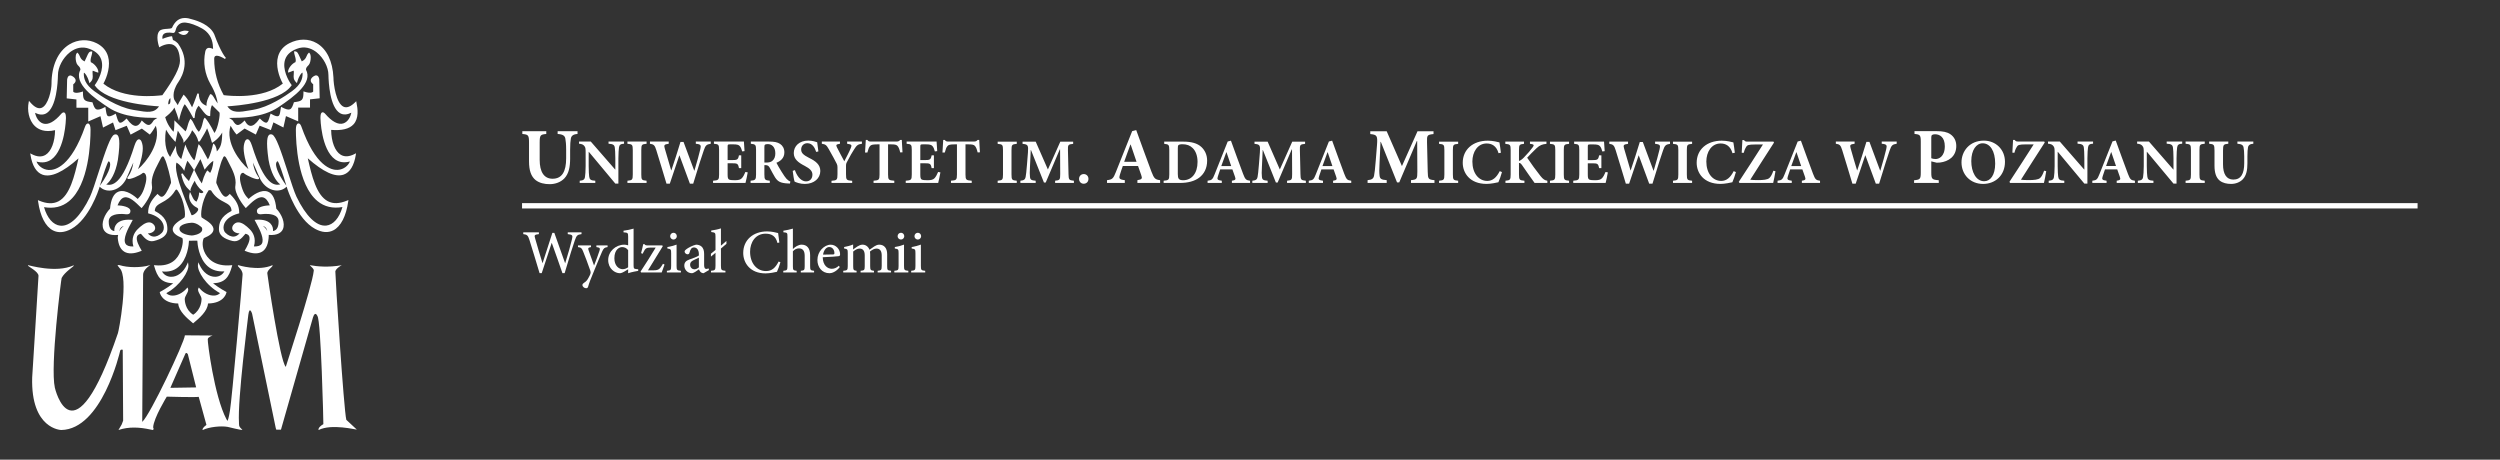 <svg version="1.1" id="Layer_1" xmlns="http://www.w3.org/2000/svg" xmlns:xlink="http://www.w3.org/1999/xlink" x="0px" y="0px" viewBox="0 0 688.008 126.5" style="enable-background:new 0 0 688.008 126.5;" xml:space="preserve">
<rect x="0" y="0" width="688.008" height="126.5" fill="#333333" stroke="none"/>
<path style="fill:#FFFFFF;" d="M158.937,36.102h-5.473v0.768c1.488,0.088,1.992,0.525,2.124,1.293
	c0.108,0.656,0.218,1.489,0.218,3.048v2.345c0,3.66-1.139,5.633-3.741,5.633c-2.365,0-3.545-1.908-3.545-5.194v-4.78
	c0-2.058,0.219-2.191,1.816-2.344v-0.768h-6.588v0.768c1.618,0.152,1.838,0.285,1.838,2.344v5.174c0,2.566,0.591,4.186,1.817,5.176
	c1.05,0.812,2.429,1.119,3.873,1.119c1.554,0,3.042-0.552,4.049-1.602c1.225-1.314,1.576-3.158,1.576-5.48V41.21
	c0-1.559,0.086-2.366,0.195-3.048c0.111-0.768,0.658-1.228,1.84-1.293V36.102z M171.741,38.954h-4.271v0.596
	c1.294,0.071,1.644,0.366,1.733,1.123c0.053,0.506,0.139,1.331,0.139,2.893v3.088h-0.052l-6.706-7.699h-3.238v0.596
	c0.753,0.071,1.138,0.209,1.471,0.633c0.333,0.42,0.351,0.735,0.351,1.892v3.645c0,1.545-0.105,2.334-0.175,2.913
	c-0.07,0.755-0.472,1.036-1.454,1.104v0.614h4.289v-0.614c-1.295-0.053-1.592-0.387-1.681-1.158c-0.053-0.526-0.14-1.315-0.14-2.86
	v-3.926h0.052l7.283,8.734h0.841v-6.963c0-1.561,0.104-2.386,0.157-2.929c0.088-0.787,0.455-1.035,1.401-1.087V38.954z
	 M177.94,50.349v-0.613c-1.314-0.122-1.453-0.245-1.453-1.716v-6.717c0-1.508,0.14-1.616,1.453-1.737v-0.615h-5.27v0.615
	c1.314,0.121,1.471,0.229,1.471,1.737v6.717c0,1.471-0.157,1.594-1.471,1.716v0.613H177.94z M195.604,38.954h-4.113v0.613
	c1.419,0.123,1.487,0.42,1.243,1.473c-0.246,1.035-0.963,3.77-1.629,5.928h-0.052c-0.963-2.562-1.962-5.245-2.942-7.909h-0.84
	c-0.804,2.7-1.679,5.347-2.521,7.838h-0.036c-0.593-1.93-1.189-3.979-1.767-6.031c-0.245-0.896-0.229-1.14,1.084-1.298v-0.613
	h-5.162v0.613c1.031,0.141,1.329,0.386,1.749,1.754c0.979,3.12,1.84,6.065,2.801,9.224h0.911c0.839-2.525,1.731-5.14,2.626-7.787
	h0.034c0.981,2.665,1.909,5.172,2.871,7.787h0.911c1.471-4.912,2.504-7.962,2.888-9.102c0.49-1.457,0.772-1.701,1.943-1.877V38.954z
	 M205.146,47.317c-0.315,0.771-0.631,1.334-0.98,1.72c-0.404,0.438-1.017,0.56-1.925,0.56c-0.668,0-1.261-0.033-1.576-0.174
	c-0.349-0.176-0.421-0.598-0.421-1.438v-3.053h1.174c1.489,0,1.716,0.073,1.943,1.333h0.63v-3.524h-0.63
	c-0.227,1.227-0.474,1.316-1.943,1.316h-1.174v-3.719c0-0.578,0.071-0.613,0.718-0.613h0.84c0.98,0,1.453,0.122,1.75,0.438
	c0.315,0.318,0.543,0.894,0.701,1.508l0.648-0.086c-0.07-1.088-0.157-2.314-0.175-2.631h-8.248v0.613
	c1.243,0.105,1.419,0.193,1.419,1.719v6.735c0,1.488-0.176,1.596-1.662,1.717v0.614h8.927c0.141-0.526,0.49-2.122,0.615-2.91
	L205.146,47.317z M210.361,44.74v-4.259c0-0.37,0.037-0.545,0.159-0.653c0.105-0.103,0.351-0.173,0.787-0.173
	c0.98,0,2.066,0.665,2.066,2.54c0,0.896-0.244,1.596-0.839,2.088c-0.386,0.332-0.981,0.456-1.718,0.456H210.361z M217.506,49.948
	L217.506,49.948c-0.387-0.141-0.683-0.351-1.067-0.754c-0.333-0.369-0.72-0.929-1.331-1.91c-0.526-0.808-1.172-1.965-1.436-2.49
	c1.173-0.475,2.189-1.316,2.189-2.859c0-1.088-0.474-1.859-1.174-2.331c-0.718-0.474-1.593-0.649-3.135-0.649h-4.919v0.612
	c1.276,0.124,1.435,0.299,1.435,1.701v6.733c0,1.455-0.191,1.615-1.505,1.736v0.614h5.288v-0.614
	c-1.331-0.121-1.49-0.281-1.49-1.736v-2.56h0.334c0.561,0,0.875,0.228,1.156,0.753c0.507,0.931,0.98,1.877,1.435,2.597
	c0.718,1.104,1.385,1.6,3.589,1.704c0.228,0,0.42,0.016,0.525,0.016L217.506,49.948z M225.225,41.671
	c-0.14-1.086-0.262-1.877-0.334-2.523c-0.312-0.107-1.311-0.457-2.432-0.457c-2.485,0-4.009,1.51-4.009,3.438
	c0,1.683,1.262,2.631,3.047,3.541c1.312,0.701,2.084,1.351,2.084,2.387c0,1.121-0.683,1.858-1.751,1.858
	c-1.68,0-2.712-1.983-3.064-3.104l-0.612,0.211c0.123,1.052,0.35,2.524,0.526,2.963c0.228,0.107,0.56,0.245,1.051,0.389
	c0.524,0.157,1.137,0.246,1.767,0.246c2.557,0,4.254-1.563,4.254-3.562c0-1.737-1.261-2.72-3.097-3.611
	c-1.542-0.791-2.173-1.334-2.173-2.299c0-1.017,0.718-1.737,1.699-1.737c1.418,0,2.084,1.3,2.434,2.403L225.225,41.671z
	 M237.201,38.954h-4.062v0.613c1.295,0.158,1.313,0.402,1.032,1.105c-0.42,1.069-1.311,2.717-1.82,3.717
	c-0.684-1.296-1.402-2.596-2.013-3.822c-0.297-0.631-0.316-0.842,0.822-1v-0.613h-4.989v0.613c0.963,0.141,1.262,0.315,1.909,1.473
	c1.05,1.859,1.698,3.035,2.171,3.981c0.158,0.352,0.227,0.526,0.227,0.965v1.945c0,1.596-0.157,1.701-1.646,1.825v0.596h5.69v-0.596
	c-1.574-0.124-1.697-0.23-1.697-1.825v-2.244c0-0.543,0.053-0.736,0.315-1.21c0.84-1.648,1.313-2.401,1.96-3.436
	c0.649-1.033,0.997-1.35,2.102-1.473V38.954z M248.37,41.917c-0.088-1.123-0.175-2.664-0.191-3.401h-0.439
	c-0.297,0.333-0.542,0.438-0.998,0.438h-7.038c-0.509,0-0.734-0.053-0.997-0.438h-0.437c-0.035,0.894-0.141,2.175-0.211,3.454h0.648
	c0.227-0.877,0.438-1.473,0.734-1.771c0.245-0.298,0.562-0.473,2.015-0.473h0.594v8.295c0,1.487-0.174,1.596-1.646,1.716v0.615
	h5.707v-0.615c-1.54-0.12-1.715-0.229-1.715-1.716v-8.295h0.788c1.032,0,1.471,0.086,1.786,0.403
	c0.314,0.315,0.56,0.911,0.769,1.821L248.37,41.917z M258.174,47.317c-0.315,0.771-0.632,1.334-0.98,1.72
	c-0.402,0.438-1.014,0.56-1.926,0.56c-0.665,0-1.261-0.033-1.577-0.174c-0.349-0.176-0.419-0.598-0.419-1.438v-3.053h1.173
	c1.488,0,1.717,0.073,1.943,1.333h0.63v-3.524h-0.63c-0.227,1.227-0.472,1.316-1.943,1.316h-1.173v-3.719
	c0-0.578,0.07-0.613,0.717-0.613h0.841c0.981,0,1.453,0.122,1.751,0.438c0.314,0.318,0.543,0.894,0.7,1.508l0.647-0.086
	c-0.069-1.088-0.157-2.314-0.175-2.631h-8.245v0.613c1.243,0.105,1.417,0.193,1.417,1.719v6.735c0,1.488-0.174,1.596-1.663,1.717
	v0.614h8.93c0.139-0.526,0.488-2.122,0.612-2.91L258.174,47.317z M269.676,41.917c-0.086-1.123-0.174-2.664-0.191-3.401h-0.439
	c-0.297,0.333-0.542,0.438-0.999,0.438h-7.035c-0.51,0-0.736-0.053-0.999-0.438h-0.438c-0.035,0.894-0.139,2.175-0.211,3.454h0.648
	c0.228-0.877,0.437-1.473,0.736-1.771c0.244-0.298,0.56-0.473,2.012-0.473h0.596v8.295c0,1.487-0.176,1.596-1.646,1.716v0.615h5.709
	v-0.615c-1.542-0.12-1.715-0.229-1.715-1.716v-8.295h0.785c1.035,0,1.471,0.086,1.786,0.403c0.316,0.315,0.56,0.911,0.77,1.821
	L269.676,41.917z M279.818,50.349v-0.612c-1.31-0.121-1.449-0.244-1.449-1.714v-6.702c0-1.506,0.139-1.611,1.449-1.733v-0.611
	h-5.259v0.611c1.31,0.122,1.467,0.227,1.467,1.733v6.702c0,1.47-0.157,1.593-1.467,1.714v0.612H279.818z M295.542,50.349v-0.612
	c-1.362-0.137-1.448-0.262-1.485-1.871l-0.156-6.545c-0.035-1.452,0.035-1.593,1.434-1.733v-0.611h-3.531l-3.422,7.662l-3.357-7.662
	h-3.616v0.611c1.503,0.14,1.626,0.384,1.486,2.361l-0.277,3.466c-0.142,1.836-0.264,2.765-0.368,3.309
	c-0.123,0.628-0.437,0.925-1.435,1.012v0.612h4.211v-0.612c-1.169-0.103-1.502-0.262-1.572-1.051c-0.069-0.541-0.087-1.363,0-2.815
	l0.21-4.565h0.071l3.563,8.922h0.49l3.861-9.1h0.09l0.033,6.739c0,1.609-0.088,1.734-1.401,1.871v0.612H295.542z M298.234,50.563
	c0.767,0,1.31-0.544,1.31-1.333c0-0.769-0.542-1.329-1.295-1.329c-0.733,0-1.292,0.56-1.292,1.329
	C296.957,50.019,297.518,50.563,298.234,50.563z M324.136,40.901c0-0.506,0.033-0.805,0.174-0.963
	c0.123-0.121,0.472-0.245,1.101-0.245c1.205,0,2.132,0.351,2.849,1.087c0.803,0.787,1.309,2.117,1.309,3.779
	c0,3.131-1.605,5.041-3.948,5.041c-1.222,0-1.483-0.439-1.483-1.699V40.901z M320.395,38.977L320.395,38.977v0.611
	c1.223,0.124,1.399,0.229,1.399,1.733v6.684c0,1.505-0.176,1.612-1.557,1.731v0.612h4.493c2.166,0,3.999-0.472,5.294-1.452
	c1.326-1.013,2.184-2.555,2.184-4.687c0-1.663-0.684-2.904-1.555-3.728c-1.119-1.068-2.814-1.505-5.016-1.505H320.395z
	 M338.83,45.695h-2.726c0.455-1.243,0.893-2.521,1.381-3.796h0.053L338.83,45.695z M344.019,50.349L344.019,50.349v-0.612
	c-1.119-0.137-1.33-0.365-1.922-1.906c-1.137-3.012-2.221-6.055-3.338-9.117l-0.891,0.227l-3.583,8.996
	c-0.576,1.469-0.803,1.664-1.957,1.8v0.612h3.915v-0.612c-1.277-0.156-1.329-0.4-1.068-1.241c0.211-0.698,0.438-1.33,0.629-1.874
	h3.354c0.264,0.701,0.525,1.453,0.701,1.979c0.279,0.772,0.19,0.981-0.838,1.137v0.612H344.019z M359.374,50.349v-0.612
	c-1.363-0.137-1.449-0.262-1.486-1.871l-0.155-6.545c-0.035-1.452,0.035-1.593,1.43-1.733v-0.611h-3.529l-3.423,7.662l-3.353-7.662
	h-3.617v0.611c1.502,0.14,1.625,0.384,1.484,2.361l-0.277,3.466c-0.141,1.836-0.264,2.765-0.367,3.309
	c-0.123,0.628-0.437,0.925-1.435,1.012v0.612h4.212v-0.612c-1.172-0.103-1.504-0.262-1.572-1.051c-0.07-0.541-0.09-1.363,0-2.815
	l0.207-4.565h0.07l3.564,8.922h0.488l3.864-9.1h0.088l0.033,6.739c0,1.609-0.086,1.734-1.398,1.871v0.612H359.374z M366.678,45.695
	h-2.727c0.455-1.243,0.891-2.521,1.381-3.796h0.053L366.678,45.695z M371.866,50.349L371.866,50.349v-0.612
	c-1.117-0.137-1.328-0.365-1.922-1.906c-1.137-3.012-2.219-6.055-3.336-9.117l-0.893,0.227l-3.581,8.996
	c-0.576,1.469-0.803,1.664-1.957,1.8v0.612h3.915v-0.612c-1.278-0.156-1.329-0.4-1.067-1.241c0.21-0.698,0.436-1.33,0.63-1.874
	h3.355c0.262,0.701,0.524,1.453,0.699,1.979c0.277,0.772,0.191,0.981-0.838,1.137v0.612H371.866z M401.289,50.349v-0.612
	c-1.309-0.121-1.451-0.244-1.451-1.714v-6.702c0-1.506,0.143-1.611,1.451-1.733v-0.611h-5.258v0.611
	c1.311,0.122,1.465,0.227,1.465,1.733v6.702c0,1.47-0.154,1.593-1.465,1.714v0.612H401.289z M412.733,47.096
	c-0.891,1.766-1.973,2.694-3.423,2.694c-2.377,0-4.108-2.118-4.108-5.337c0-2.59,1.399-4.969,3.934-4.969
	c1.342,0,2.692,0.611,3.267,2.676l0.647-0.121c-0.123-1.087-0.246-1.891-0.401-2.852c-0.475-0.107-1.766-0.473-3.184-0.473
	c-4.172,0-6.914,2.481-6.914,6.086c0,2.785,1.92,5.813,6.566,5.813c1.186,0,2.796-0.35,3.247-0.456
	c0.299-0.613,0.756-1.945,0.982-2.801L412.733,47.096z M425.835,50.349v-0.612c-0.697-0.103-1.166-0.385-1.885-1.295
	c-1.258-1.592-2.553-3.359-3.67-5.039c0.785-0.806,1.521-1.644,2.551-2.59c0.963-0.909,1.678-1.12,2.758-1.225v-0.611h-4.541v0.611
	l0.315,0.034c0.82,0.106,0.858,0.368,0.439,0.909c-0.578,0.789-1.277,1.646-2.448,2.836c-0.525,0.543-0.961,0.822-1.326,0.927
	v-2.973c0-1.506,0.139-1.611,1.377-1.733v-0.611h-5.137v0.611c1.314,0.122,1.471,0.227,1.471,1.733v6.683
	c0,1.504-0.176,1.611-1.434,1.732v0.612h5.224v-0.612c-1.343-0.121-1.501-0.228-1.501-1.732v-3.148
	c0.262-0.037,0.488,0.07,0.854,0.595c1.243,1.82,2.694,3.868,3.442,4.898H425.835z M431.813,50.349v-0.612
	c-1.311-0.121-1.451-0.244-1.451-1.714v-6.702c0-1.506,0.141-1.611,1.451-1.733v-0.611h-5.259v0.611
	c1.309,0.122,1.465,0.227,1.465,1.733v6.702c0,1.47-0.156,1.593-1.465,1.714v0.612H431.813z M441.857,47.323
	c-0.315,0.771-0.625,1.33-0.977,1.716c-0.402,0.437-1.016,0.562-1.922,0.562c-0.664,0-1.258-0.037-1.575-0.178
	c-0.348-0.174-0.416-0.594-0.416-1.435v-3.044h1.171c1.484,0,1.711,0.07,1.938,1.328h0.629v-3.516h-0.629
	c-0.227,1.225-0.471,1.311-1.938,1.311h-1.171v-3.71c0-0.578,0.068-0.612,0.714-0.612h0.84c0.98,0,1.451,0.124,1.748,0.438
	c0.314,0.315,0.541,0.893,0.697,1.504l0.648-0.086c-0.072-1.086-0.156-2.311-0.176-2.625h-8.229v0.611
	c1.24,0.104,1.416,0.191,1.416,1.717v6.718c0,1.487-0.176,1.594-1.66,1.714v0.612h8.911c0.139-0.523,0.49-2.117,0.611-2.903
	L441.857,47.323z M459.594,38.977h-4.107v0.611c1.415,0.124,1.483,0.42,1.239,1.471c-0.246,1.033-0.961,3.76-1.626,5.915h-0.053
	c-0.961-2.557-1.955-5.235-2.936-7.894h-0.836c-0.805,2.697-1.676,5.337-2.516,7.823h-0.037c-0.592-1.925-1.185-3.974-1.764-6.021
	c-0.245-0.893-0.228-1.138,1.086-1.295v-0.611h-5.159v0.611c1.033,0.14,1.33,0.386,1.75,1.75c0.979,3.115,1.832,6.055,2.796,9.207
	h0.908c0.838-2.523,1.728-5.13,2.621-7.773h0.033c0.979,2.66,1.903,5.163,2.867,7.773h0.908c1.468-4.901,2.499-7.946,2.882-9.083
	c0.489-1.454,0.768-1.699,1.942-1.874V38.977z M465.671,50.349v-0.612c-1.31-0.121-1.446-0.244-1.446-1.714v-6.702
	c0-1.506,0.137-1.611,1.446-1.733v-0.611h-5.259v0.611c1.311,0.122,1.469,0.227,1.469,1.733v6.702c0,1.47-0.158,1.593-1.469,1.714
	v0.612H465.671z M477.117,47.096c-0.891,1.766-1.975,2.694-3.427,2.694c-2.375,0-4.102-2.118-4.102-5.337
	c0-2.59,1.394-4.969,3.926-4.969c1.349,0,2.692,0.611,3.27,2.676l0.646-0.121c-0.123-1.087-0.244-1.891-0.402-2.852
	c-0.471-0.107-1.766-0.473-3.183-0.473c-4.174,0-6.916,2.481-6.916,6.086c0,2.785,1.922,5.813,6.568,5.813
	c1.19,0,2.796-0.35,3.251-0.456c0.297-0.613,0.75-1.945,0.979-2.801L477.117,47.096z M488.036,46.98
	c-0.385,1.081-0.683,1.605-1.103,2.008c-0.506,0.47-1.727,0.577-3.09,0.577c-1.104,0-1.591-0.039-2.167-0.107
	c2.182-3.475,4.348-6.793,6.534-10.219l-0.142-0.264h-7.091c-0.559,0-0.752-0.033-1.016-0.435h-0.453
	c-0.035,0.91-0.137,2.139-0.189,3.5l0.574,0.016c0.193-0.828,0.47-1.359,0.681-1.678c0.279-0.423,0.613-0.614,2.392-0.614h2.203
	c-2.164,3.392-4.419,6.9-6.657,10.289l0.192,0.297h9.278c0.176-0.612,0.49-2.376,0.629-3.232L488.036,46.98z M495.689,45.695h-2.726
	c0.455-1.243,0.891-2.521,1.379-3.796h0.055L495.689,45.695z M500.878,50.349L500.878,50.349v-0.612
	c-1.12-0.137-1.327-0.365-1.923-1.906c-1.135-3.012-2.219-6.055-3.338-9.117l-0.889,0.227l-3.583,8.996
	c-0.576,1.469-0.801,1.664-1.957,1.8v0.612h3.913v-0.612c-1.277-0.156-1.327-0.4-1.066-1.241c0.211-0.698,0.439-1.33,0.63-1.874
	h3.353c0.264,0.701,0.524,1.453,0.701,1.979c0.277,0.772,0.189,0.981-0.84,1.137v0.612H500.878z M312.779,44.532h-3.406
	c0.567-1.554,1.113-3.149,1.725-4.749h0.067L312.779,44.532z M319.265,50.349L319.265,50.349v-0.765
	c-1.395-0.173-1.659-0.458-2.402-2.383c-1.422-3.763-2.773-7.569-4.17-11.396l-1.115,0.284l-4.48,11.24
	c-0.719,1.84-1.002,2.081-2.445,2.254v0.765h4.895v-0.765c-1.595-0.194-1.663-0.503-1.335-1.552
	c0.264-0.876,0.547-1.662,0.786-2.341h4.195c0.328,0.874,0.653,1.815,0.871,2.472c0.35,0.963,0.238,1.227-1.047,1.421v0.765H319.265
	z M394.772,50.349v-0.765c-1.701-0.173-1.813-0.327-1.858-2.34l-0.193-8.181c-0.043-1.816,0.043-1.99,1.789-2.167v-0.764h-4.411
	l-4.282,9.581l-4.191-9.581h-4.522v0.764c1.879,0.177,2.031,0.483,1.855,2.955l-0.348,4.33c-0.174,2.298-0.328,3.458-0.459,4.136
	c-0.15,0.787-0.545,1.158-1.789,1.267v0.765h5.263v-0.765c-1.464-0.13-1.88-0.327-1.966-1.311c-0.086-0.68-0.109-1.708,0-3.523
	l0.262-5.709h0.088l4.456,11.154h0.608l4.831-11.373h0.107l0.045,8.421c0,2.013-0.111,2.167-1.748,2.34v0.765H394.772z
	 M521.979,38.946h-4.119v0.613c1.421,0.123,1.489,0.423,1.243,1.473c-0.243,1.035-0.962,3.773-1.628,5.931h-0.053
	c-0.961-2.561-1.965-5.244-2.943-7.914h-0.84c-0.805,2.703-1.682,5.353-2.524,7.844h-0.035c-0.595-1.927-1.19-3.984-1.768-6.036
	c-0.246-0.895-0.23-1.141,1.084-1.298v-0.613h-5.166v0.613c1.033,0.139,1.33,0.385,1.75,1.754c0.983,3.124,1.84,6.073,2.805,9.232
	h0.911c0.84-2.529,1.734-5.144,2.627-7.794h0.035c0.981,2.67,1.91,5.179,2.873,7.794h0.912c1.471-4.916,2.507-7.969,2.89-9.108
	c0.49-1.455,0.772-1.703,1.945-1.878V38.946z M545.627,39.436c2.05,0,3.452,2.088,3.452,5.582c0,3.227-1.35,4.859-3.016,4.859
	c-2.243,0-3.558-2.526-3.558-5.545C542.506,41.295,543.873,39.436,545.627,39.436z M545.977,38.7L545.977,38.7
	c-4.014,0-6.166,2.964-6.166,5.982c0,3.353,2.433,5.934,5.935,5.934c3.314,0,6.029-2.302,6.029-6.093
	C551.774,41.068,549.165,38.7,545.977,38.7z M562.549,46.971c-0.385,1.084-0.684,1.611-1.102,2.013
	c-0.51,0.47-1.737,0.579-3.102,0.579c-1.104,0-1.594-0.038-2.172-0.109c2.188-3.482,4.359-6.811,6.551-10.245l-0.141-0.263h-7.114
	c-0.559,0-0.752-0.037-1.014-0.441h-0.455c-0.037,0.913-0.143,2.15-0.193,3.512l0.576,0.018c0.195-0.831,0.475-1.364,0.686-1.682
	c0.275-0.426,0.612-0.616,2.399-0.616h2.207c-2.17,3.399-4.433,6.918-6.675,10.316l0.193,0.297h9.304
	c0.176-0.613,0.49-2.38,0.631-3.238L562.549,46.971z M576.021,38.946h-4.274v0.595c1.297,0.072,1.648,0.37,1.736,1.124
	c0.051,0.508,0.137,1.334,0.137,2.896v3.089h-0.051l-6.711-7.703h-3.241v0.595c0.755,0.072,1.14,0.211,1.471,0.632
	c0.334,0.423,0.354,0.738,0.354,1.895v3.651c0,1.544-0.106,2.333-0.178,2.914c-0.07,0.753-0.473,1.034-1.454,1.104v0.614h4.292
	v-0.614c-1.295-0.053-1.592-0.385-1.68-1.16c-0.054-0.525-0.141-1.314-0.141-2.858v-3.933h0.051l7.287,8.742h0.843V43.56
	c0-1.562,0.105-2.388,0.16-2.931c0.086-0.789,0.455-1.037,1.398-1.089V38.946z M582.331,45.683h-2.733
	c0.457-1.247,0.893-2.529,1.383-3.81h0.053L582.331,45.683z M587.534,50.349L587.534,50.349v-0.613
	c-1.123-0.142-1.334-0.37-1.928-1.913c-1.139-3.018-2.225-6.07-3.349-9.142l-0.889,0.228l-3.595,9.02
	c-0.578,1.475-0.805,1.666-1.961,1.808v0.613h3.926v-0.613c-1.281-0.157-1.334-0.403-1.07-1.245c0.209-0.701,0.44-1.335,0.629-1.877
	h3.368c0.262,0.7,0.528,1.455,0.699,1.981c0.279,0.771,0.195,0.983-0.844,1.141v0.613H587.534z M600.55,38.946h-4.274v0.595
	c1.297,0.072,1.646,0.37,1.734,1.124c0.051,0.508,0.141,1.334,0.141,2.896v3.089h-0.053l-6.711-7.703h-3.242v0.595
	c0.754,0.072,1.141,0.211,1.473,0.632c0.332,0.423,0.353,0.738,0.353,1.895v3.651c0,1.544-0.107,2.333-0.179,2.914
	c-0.07,0.753-0.47,1.034-1.453,1.104v0.614h4.295v-0.614c-1.297-0.053-1.595-0.385-1.683-1.16c-0.055-0.525-0.143-1.314-0.143-2.858
	v-3.933h0.053l7.29,8.742h0.84V43.56c0-1.562,0.105-2.388,0.158-2.931c0.088-0.789,0.457-1.037,1.401-1.089V38.946z M606.754,50.349
	v-0.613c-1.312-0.122-1.455-0.246-1.455-1.718v-6.723c0-1.509,0.143-1.615,1.455-1.738v-0.613h-5.273v0.613
	c1.314,0.123,1.471,0.229,1.471,1.738v6.723c0,1.472-0.156,1.596-1.471,1.718v0.613H606.754z M620.121,38.946h-4.382v0.613
	c1.194,0.071,1.598,0.423,1.701,1.036c0.088,0.525,0.176,1.19,0.176,2.438v1.879c0,2.929-0.912,4.509-2.996,4.509
	c-1.891,0-2.838-1.526-2.838-4.16v-3.823c0-1.651,0.174-1.755,1.453-1.878v-0.613h-5.274v0.613c1.297,0.123,1.476,0.228,1.476,1.878
	v4.141c0,2.052,0.471,3.35,1.453,4.141c0.84,0.651,1.943,0.897,3.1,0.897c1.244,0,2.433-0.441,3.242-1.284
	c0.981-1.053,1.262-2.526,1.262-4.387v-1.913c0-1.247,0.066-1.895,0.156-2.438c0.086-0.613,0.528-0.983,1.472-1.036V38.946z
	 M531.495,37.846c0-0.328,0.045-0.549,0.197-0.682c0.133-0.107,0.395-0.218,0.812-0.218c1.334,0,2.713,0.812,2.713,3.292
	c0,2.962-1.752,3.531-2.539,3.531c-0.459,0-0.918-0.11-1.184-0.22V37.846z M526.875,36.091L526.875,36.091v0.768
	c1.533,0.154,1.73,0.306,1.73,2.173v8.4c0,1.865-0.197,2.019-1.841,2.172v0.745h6.79v-0.745c-1.861-0.152-2.059-0.307-2.059-2.172
	v-3.027l1.49,0.372c0.24,0,0.568,0,0.897-0.043c2.322-0.285,4.493-1.624,4.493-4.564c0-1.426-0.596-2.521-1.624-3.224
	c-0.875-0.615-2.1-0.855-3.832-0.855H526.875z M143.669,57.372h521.657v-1.463H143.669V57.372z"></path>
<path style="fill:#FFFFFF;" d="M51.682,8.51l-0.581-0.072c-0.624-0.086-1.695,0.373-1.745,0.392l-0.342,0.15l0.313,0.209
	c0.604,0.397,1.157,0.526,1.637,0.38c0.608-0.182,0.858-0.753,0.869-0.776l0.105-0.248L51.682,8.51z M7.698,73.048v0.042
	c0.14,0.317,2.807,1.603,2.901,2.775c-0.017,0.625-1.744,28.113-1.744,28.012c-0.411,14.286,7.999,14.462,7.999,14.462
	c11.143-0.184,16.102-21.219,16.202-21.757c0.121-0.549,0.72-0.315,0.72-0.315l0.112,19.491l-0.391,1.041l-0.894,1.54
	c2.899-0.973,5.839-0.769,8.767-0.137c0.386,0.085,0.641,0.135,0.708,0.137h0.003l0.212-0.262l-0.147-0.484
	c0.145-2.57,3.758-8.437,3.758-8.437s7.573,0.225,8.786,0.062l2.121,7.708c-1.008,0.741-1.202,1.277-1.01,1.413
	c1.692-0.839,5.023-1.2,6.879-0.853c0.178,0.033,3.734,0.945,4.042,0.817c-0.288-0.32-0.845-0.743-0.906-1.173
	c-0.063-0.414-0.046-0.776-0.046-0.776c-0.433-6.34,2.571-29.451,2.571-29.732c0.344-2.571,1.042-0.268,1.042-0.268
	s6.084,29.333,6.482,31.332l0.014,0.088l0.15,0.467l1.294,0.002l0.157-0.556c1.269-4.482,8.654-30.252,8.654-30.341
	c0.609-1.926,1.223-0.36,1.223-0.36c0.974,1.104,1.678,29.68,1.633,29.737c-1.621,0.943-1.327,1.616-1.305,1.616
	c3.587-1.818,10.415-0.035,10.517-0.112l-2.893-2.689c-0.702-2.684-3.06-39.644-3.014-40.678c-0.167-0.76,1.66-1.885,1.772-1.885
	c-3.633,0.676-6.894,0.341-8.51,0.035c-0.94-0.218,0.961,0.767,0.791,1.5c-0.429,4.317-7.762,26.523-7.702,26.449
	c-1.63-1.537-5.061-25.342-5.074-25.671c-0.125-1.062,1.718-1.892,1.41-2.313c-3.881,1.747-9.401,0-9.401,0
	c-0.618,0.284,1.231,1.011,1.178,2.612c-0.05,1.618-2.958,34.509-3.471,37.399c-0.16,0.941-0.315,1.954-0.656,2.856l-0.32-0.477
	c-3.364-6.366-5.259-21.444-5.135-22.052c0.104-0.612,1.352-0.973,1.352-0.973l-7.645-0.059
	c-0.113,1.892-9.544,21.895-11.731,23.814l-0.01-0.009c0,0,0.251-38.417,0.242-40.417c-0.026-1.58,1.993-2.696,1.993-2.696
	l-0.291,0.043c-1.135,0.335-2.55,0.499-4.102,0.5c-1.535,0-2.933-0.196-4.059-0.543c-0.48-0.097-0.572,0.048-0.572,0.083l0.54,0.702
	c2.66,2.439-0.256,17.595-0.439,17.926c-12.414,36.516-17.356,15.032-17.356,15.032c-1.338-5.947,1.772-30.161,1.862-30.213
	c0.831-1.65,3.411-3.205,3.352-3.397l-0.071-0.078c-4.833,2.234-12.451-0.091-12.51-0.051l-0.018,0.005v0.049
	C7.706,73.038,7.701,73.042,7.698,73.048z M92.944,46.752L92.944,46.752c-1.71,0.095-6.112-0.876-10.024-11.974
	c-0.208-0.577-0.519-0.873-0.844-0.814c-0.422,0.072-0.653,0.674-0.651,1.695v0.022c0,3.467,0.437,15.128,5.957,19.669
	c1.883,1.552,4.203,2.086,6.861,1.628c-0.852,3.008-2.514,4.908-4.471,5.102c-2.672,0.26-5.582-2.566-8.186-7.959
	c-0.63-1.354-1.482-3.999-2.381-6.795c-1.932-5.955-3.268-9.889-4.299-10.294c-0.402-0.156-0.676-0.048-0.829,0.079
	c-0.446,0.355-0.945,1.453-0.175,6.862c0.648,3.711,2.029,5.873,3.23,6.784c-1.606,0.335-4.357,0.264-7.803-10.711
	c-0.38-1.181-0.804-1.759-1.274-1.724c-0.587,0.052-0.842,1.015-0.96,1.81c-0.243,1.621,0.589,4.826,1.265,6.411
	c-2.318-1.979-6.409-7.329-4.905-11.955c0.951,1.681,1.526,2.281,1.547,2.305l0.119,0.123l0.143-0.103l2.053-1.54l2.897,1.552
	l0.19,0.107l0.09-0.204l0.959-2.239l2.906,1.136l0.186,0.078l0.07-0.205l0.629-1.918l2.519,1.286l0.239,0.122l0.048-0.253
	l0.647-2.883l3.088,1.335l0.279,0.124v-0.308l-0.004-3.485h3.056h0.2v-0.208v-2.065l2.481-0.272l0.185-0.02l-0.011-0.185
	l-0.108-4.975c-0.004-0.096-0.083-0.794-0.517-1.054c-0.137-0.079-0.36-0.153-0.67-0.03c-0.528,0.225-1.105,0.667-1.16,1.246
	c-0.047,0.408,0.205,0.781,0.67,1.133v2.01c-0.064,0.099-0.52,0.647-2.411,0.035l-0.264-0.088v0.277
	c0,2.172-0.409,2.418-2.491,2.693l-0.129,0.018l-0.04,0.121c-0.31,0.941-0.563,1.625-1.064,1.828
	c-0.446,0.181-1.145,0.004-2.194-0.56l-0.246-0.126l-0.049,0.268c-0.04,0.237-0.078,0.457-0.111,0.674
	c-0.116,0.801-0.215,1.433-0.58,1.604c-0.331,0.169-0.958-0.018-1.913-0.562l-0.214-0.124L74.401,31.5
	c-0.055,0.177-0.105,0.359-0.163,0.536c-0.237,0.829-0.473,1.609-0.891,1.717c-0.353,0.094-0.925-0.245-1.684-0.998l-0.173-0.164
	l-0.14,0.192c-0.902,1.275-1.724,1.898-2.426,1.852c-0.531-0.032-1.026-0.451-1.463-1.256l-0.126-0.238l-0.192,0.192
	c-0.795,0.795-1.348,1.121-1.797,1.064c-0.408-0.055-0.801-0.426-1.261-1.204l-0.014-0.021l-0.015-0.022
	c-0.206-0.196-0.491-0.378-0.754-0.527c-0.085-0.05-0.181-0.111-0.259-0.161c0.136-0.014,0.357-0.028,0.723-0.028l0.076-0.001
	c2.304-0.002,8.421-0.004,12.728-2.905c4.701-3.155,9.539-6.821,7.633-10.356c0.01-0.514,0.228-0.754,0.748-1.281
	c0.38-0.385,0.56-1.33,0.56-2.041c0-0.42-0.055-0.976-0.326-1.246l-0.146-0.147L84.904,14.6c-0.286,0.281-0.427,0.6-0.556,0.911
	c-0.219,0.499-0.453,0.977-1.304,1.38c-0.261-0.529-0.462-0.975-0.611-1.336c-0.421-0.939-0.627-1.42-1.287-1.42l-0.206,0.003v0.206
	c0,0.3,0.11,0.655,0.221,1.038c0.163,0.573,0.349,1.223,0.153,1.718c-0.948,0.371-2.032,1.729-2.032,2.61v0.268l0.256-0.07
	c0.315-0.092,0.582-0.207,0.801-0.299c0.17-0.07,0.4-0.175,0.466-0.153c0.011,0.005,0.059,0.067,0.059,0.407
	c0,0.227-0.017,0.444-0.03,0.651c-0.055,0.741-0.095,1.378,0.642,2.115l0.246,0.246l0.086-0.336
	c0.449-1.699,1.224-2.551,1.417-2.549c0.014,0.012,0.048,0.066,0.048,0.297c0.001,1.236-0.329,2.9-2.926,4.809
	c-1.769,1.291-6.333,4.389-10.602,5.109c0.003,0-0.842,0.146-0.842,0.146c-3.09,0.543-5,0.843-6.33-1.09
	c2.265-0.133,14.35-1.038,17.632-5.716l0.084-0.119L80.2,23.309c-0.783-1.024-2.614-4.254-1.737-6.916
	c0.508-1.529,1.844-2.604,3.975-3.201c2.029-0.475,3.686,0.399,4.709,1.215c1.907,1.517,3.239,4.078,3.239,6.23
	c0.042,2.065,0.386,8.926,3.229,10.531c0.872,0.497,1.918,0.425,3.078-0.15c-0.212,1.058-0.897,2.535-2.225,2.949
	c-1.391,0.439-3.127-0.488-5.008-2.689c-0.214-0.217-0.521-0.469-0.827-0.344c-0.307,0.129-0.445,0.597-0.445,1.551
	c0,0.086,0.175,8.616,4.021,11.369c1.162,0.833,2.536,1.01,4.081,0.578C95.873,45.548,94.619,46.653,92.944,46.752z M78.461,50.615
	L78.461,50.615c0.006,0.009-0.095-0.152-0.095-0.152c-0.004-0.007-0.246-0.355-0.246-0.355c0.01,0.009-0.107-0.171-0.107-0.171
	c0-0.008-0.201-0.313-0.201-0.313l-0.116-0.181c0.004,0.004-0.163-0.264-0.163-0.264c0,0.014-0.092-0.164-0.092-0.164
	c-0.003-0.017-0.165-0.27-0.165-0.27l-0.096-0.159c0.009,0.004-0.136-0.236-0.136-0.236c0.003,0.001-0.08-0.157-0.08-0.157
	c0.005,0.006-0.111-0.219-0.111-0.219c0.01,0.01-0.062-0.152-0.062-0.152c-0.016-0.014-0.121-0.217-0.121-0.217
	c0.01,0.014-0.051-0.131-0.051-0.131l-0.098-0.205c0,0.012-0.053-0.122-0.053-0.122c-0.004-0.011-0.073-0.165-0.082-0.185
	l-0.034-0.109v-0.01l-0.004-0.015l-0.074-0.154l-0.022-0.077v-0.021l-0.005-0.015l-0.057-0.175c0,0-0.02-0.055-0.022-0.072
	l-0.045-0.167v-0.012l-0.004-0.007l-0.036-0.078l-0.026-0.135c0,0.005-0.016-0.062-0.016-0.082l-0.016-0.116v-0.018l-0.004-0.018
	l-0.015-0.068c0,0.009-0.029-0.107-0.029-0.122v-0.053c0,0.007-0.009-0.113-0.009-0.113v-0.052v-0.105V45.12
	c0,0.016,0.009-0.104,0.009-0.104v-0.012l0.038-0.091c0-0.015,0.006-0.038,0.006-0.038c0.003-0.01,0.008-0.047,0.018-0.077v-0.019
	l0.032-0.085l0.046-0.069l0.021-0.045c0.015-0.009,0.015-0.03,0.032-0.04v-0.008l0.021-0.02l0.009-0.016l0.021-0.015l0.015-0.014
	l0.047-0.035l0.042-0.027v-0.007c0.01,0,0.041-0.018,0.041-0.018l0.031-0.014c0.011-0.003,0.023-0.006,0.023-0.006v0.001
	c0.34,0.327,1.43,3.528,2.384,6.719L78.461,50.615z M67.514,57.126L67.514,57.126l0.139,0.137l0.137-0.137l0.122-0.125
	c1.351-1.338,3.023-3.001,4.442-2.688c0.753,0.164,1.394,0.917,1.9,2.186c-1.222,0.049-3.553,0.381-3.553,1.579
	c0.002,0.296,0.085,0.518,0.248,0.671c0.318,0.285,0.841,0.231,1.387,0.164c0.221-0.024,0.447-0.047,0.656-0.047
	c0.915,0,3.681-0.003,3.684,2.098c0,2.084-0.952,2.531-1.547,2.618c0.059-0.582-0.056-1.326-0.608-1.955
	c-0.545-0.636-1.71-1.346-4.163-1.142l-0.297,0.021l0.137,0.266c0.082,0.172,0.198,0.379,0.331,0.629
	c0.06,0.113,0.136,0.249,0.208,0.376l-0.033,0.011l0.044,0.018c0.808,1.513,2.068,4.072,1.288,5.297
	c-0.346,0.524-1.077,0.754-2.152,0.719c0.662-2.288-0.248-3.839-1.16-4.741c-0.935-0.929-2.148-1.979-3.295-1.883
	c-0.512,0.048-0.945,0.322-1.3,0.822c-0.312,0.514-0.305,1.017,0.002,1.437c0.352,0.491,1.063,0.778,1.797,0.771
	c-0.417,0.462-0.913,0.805-1.484,0.872c-0.806,0.084-1.627-0.275-2.39-1.036c-0.502-0.495-0.669-1.312-0.451-2.136
	c0.4-1.464,1.884-2.623,4.081-3.178l0.15-0.04v-0.159c-0.001-1.842-0.737-3.356-2.451-5.049l-0.137-0.147L63.1,53.499l-0.091,0.088
	c-0.308,0.31-0.632,0.632-1.007,0.556c-0.658-0.131-1.47-1.354-2.412-3.641l-0.008-0.039l-0.025-0.018
	c-0.292-0.534,1.316-6.146,1.619-6.548l0.039-0.038c-0.002,0.004,0.008-0.048,0.008-0.048c0.084-0.316,0.313-0.787,0.532-0.806
	c0.07-0.004,0.326,0.033,0.72,0.839c0.166,0.34,0.346,0.683,0.534,1.05c0.989,1.89,2.109,4.037,1.774,6.161
	C64.343,53.253,67.23,56.854,67.514,57.126z M72.351,62.184L72.351,62.184c0.276,0.074,0.51,0.199,0.694,0.385
	c0.296,0.289,0.433,0.673,0.508,1.016C73.269,63.027,72.875,62.557,72.351,62.184z M58.918,39.661L58.918,39.661l-0.249-0.155
	l-0.059,0.283c-0.197,0.895-0.804,3.198-1.399,4.067c-0.27-0.453-0.548-0.977-0.818-1.501c-0.516-1.008-1.006-1.964-1.497-2.439
	l-0.244-0.242l-0.088,0.327c-0.291,1.033-0.461,1.824-0.592,2.463c-0.178,0.826-0.293,1.327-0.526,1.666
	c-1.262-1.359-2.214-3.768-2.228-3.791l-0.213-0.561l-0.164,0.58l-0.955,3.409c-0.426-0.336-1.374-1.271-1.43-2.904l-0.022-0.759
	l-0.356,0.67l-1.256,2.4c-0.505-0.622-1.92-2.887-1.131-7.488c0.982,1.711,2.275,3.041,2.334,3.102l0.265,0.262l0.076-0.367
	l0.566-2.735c0.694,1.024,1.557,2.44,1.558,2.847v0.487l0.35-0.345c0.92-0.927,1.783-2.287,2.031-3.104
	c0.649,0.685,1.506,1.897,1.682,3.101l0.402-0.035l-0.021,0.084c0.02-0.033,0.119-0.201,0.227-0.379
	c0.783-1.275,1.521-2.52,1.834-3.287c0.697,1.66,1.269,3.725,1.276,3.75l0.064,0.253l0.227-0.136
	c0.076-0.05,1.642-1.008,2.595-2.714c-0.048,3.092-0.415,4.065-1.487,5.206C59.551,40.163,58.944,39.677,58.918,39.661z
	 M57.825,47.592L57.825,47.592l-0.583-0.555L57.102,46.9l-0.144,0.138c-0.03,0.035-0.681,0.754-1.423,3.436
	c-0.774-0.973-1.917-3.421-1.933-3.447l-0.109-0.238c0.049-0.083,0.1-0.184,0.1-0.184l1.563-2.816
	c0.503,1.171,1.019,2.552,1.024,2.569l0.129,0.333l0.219-0.279c0.647-0.815,1.637-1.875,2.174-2.147
	C58.639,46.061,58.068,47.206,57.825,47.592z M55.895,52.978L55.895,52.978c-0.332,0.316-0.81,0.114-0.837,0.102l-0.275-0.122
	c-0.004,0-0.002,0.312-0.002,0.312c0,0.008-0.028,1.011-0.692,2.231c-0.631-0.248-0.897-0.78-1.264-1.57
	c-0.093-0.2-0.185-0.407-0.301-0.632l-0.236-0.466l-0.135,0.5c-0.406,1.448,0.449,3.054,2.043,3.815
	c0.245,0.122,0.36,0.277,0.352,0.487c-0.02,0.522-0.787,1.257-1.404,1.515c-0.232,0.093-0.379,0.093-0.436,0.056
	c-4.58-10.85-4.466-13.132-4.151-14.464c1.051,0.548,1.887,1.848,1.898,1.865l0.248,0.411l0.116-0.466
	c0.004-0.016,0.305-1.206,0.751-2.315c0.599,0.702,1.668,2.351,1.684,2.374l0.104,0.153l-0.119,0.259l-1.243,2.804
	c-0.339-0.322-1.053-1.06-1.765-2.118l-0.364,0.157c0.582,2.708,1.35,3.603,2.221,4.418l0.341,0.317v-0.46
	c0.011-0.216,0.671-1.69,1.185-2.414c0.266,1.016,1.295,2.109,1.434,2.244c0.156,0.161,0.329,0.301,0.479,0.42
	c0.207,0.174,0.435,0.364,0.444,0.471C55.968,52.904,55.923,52.955,55.895,52.978z M55.561,62.637L55.561,62.637
	c0.143,0.411,0.121,0.761-0.091,1.068c-0.574,0.829-2.288,1.108-2.705,1.108c-0.422,0-3.372-0.37-3.374-1.864
	c0-1.24,2.444-1.62,3.385-1.657C54.248,61.289,55.455,62.53,55.561,62.637z M57.187,73.296L57.187,73.296
	c1.21,1.054,2.747,1.504,4.56,1.38c-0.475,0.886-1.374,1.456-2.461,1.495c-1.786,0.051-3.442-1.206-4.423-3.372l-0.286-0.623
	l-0.099,0.672c-0.256,1.74,2.179,5.716,6.069,7.824c-0.38,0.387-0.936,0.656-1.627,0.672c-1.381,0.051-2.88-0.697-4.011-2.003
	l-0.197-0.231l-0.133,0.279c-0.225,0.47,0.07,1.012,0.387,1.592c0.249,0.448,0.501,0.91,0.501,1.336
	c0,0.297-0.066,2.879-2.307,4.299c-2.244-1.418-2.32-4-2.32-4.297c0-0.427,0.246-0.889,0.493-1.338
	c0.316-0.578,0.604-1.12,0.384-1.592l-0.128-0.277l-0.202,0.231c-1.121,1.298-2.608,2.047-3.983,2.012
	c-0.696-0.022-1.255-0.283-1.644-0.675c3.871-2.109,6.314-6.078,6.073-7.814l-0.096-0.689l-0.292,0.625
	c-0.983,2.164-2.643,3.43-4.423,3.375c-1.087-0.04-1.974-0.605-2.441-1.48c1.761,0.206,3.272-0.181,4.463-1.182
	c2.596-2.173,2.926-6.376,2.963-7.271l2.294-0.002C54.34,67.115,54.675,71.092,57.187,73.296z M47.034,50.447L47.034,50.447
	l-0.021,0.018l-0.018,0.037c-0.939,2.286-1.744,3.511-2.401,3.643c-0.386,0.072-0.702-0.248-1.014-0.556l-0.084-0.084l-0.145-0.149
	l-0.143,0.149c-1.713,1.697-2.441,3.211-2.441,5.049v0.16l0.157,0.04c2.185,0.55,3.669,1.711,4.067,3.172
	c0.224,0.829,0.055,1.644-0.441,2.14c-0.761,0.766-1.587,1.119-2.395,1.033c-0.566-0.059-1.061-0.402-1.478-0.865
	c0.729,0.004,1.438-0.281,1.796-0.774c0.307-0.418,0.308-0.926,0.014-1.428c-0.366-0.51-0.797-0.785-1.312-0.833
	c-1.161-0.097-2.442,1.032-3.303,1.886c-0.912,0.903-1.818,2.459-1.159,4.743c-1.079,0.037-1.807-0.194-2.148-0.724
	c-0.864-1.334,0.742-4.31,1.511-5.727c0.131-0.234,0.234-0.434,0.317-0.598l0.135-0.264l-0.297-0.021
	c-2.441-0.204-3.606,0.51-4.152,1.142c-0.548,0.63-0.673,1.379-0.608,1.957c-0.594-0.083-1.551-0.531-1.553-2.613
	c0-2.104,2.772-2.104,3.675-2.104c0.211,0,0.446,0.028,0.667,0.048c0.547,0.064,1.063,0.116,1.378-0.165
	c0.165-0.152,0.254-0.375,0.254-0.673c0-1.199-2.336-1.527-3.548-1.576c0.507-1.269,1.134-2.015,1.879-2.186
	c1.41-0.316,3.093,1.341,4.437,2.669l0.143,0.14l0.136,0.137l0.145-0.137c0.319-0.319,3.154-3.913,2.725-6.078
	c-0.334-2.114,0.78-4.264,1.766-6.156c0.198-0.367,0.373-0.711,0.541-1.045c0.392-0.812,0.647-0.848,0.72-0.842
	c0.214,0.019,0.438,0.492,0.527,0.801l0.012,0.053l0.044,0.041C45.714,44.299,47.324,49.897,47.034,50.447z M32.814,63.706
	L32.814,63.706c0.067-0.371,0.213-0.802,0.523-1.12c0.192-0.197,0.453-0.319,0.738-0.392C33.513,62.594,33.097,63.099,32.814,63.706
	z M27.492,51.125L27.492,51.125c0.95-3.196,2.035-6.397,2.39-6.74c0.083,0.017,0.218,0.074,0.318,0.276
	C30.441,45.12,30.646,46.677,27.492,51.125z M37.988,46.56L37.988,46.56c0.676-1.583,1.509-4.788,1.271-6.411
	c-0.118-0.799-0.382-1.756-0.97-1.809c-0.468-0.038-0.893,0.539-1.283,1.725c-3.424,10.969-6.179,11.049-7.779,10.717
	c1.203-0.908,2.579-3.073,3.212-6.779c0.775-5.428,0.272-6.52-0.172-6.871c-0.155-0.123-0.425-0.237-0.828-0.078
	c-1.026,0.408-2.372,4.357-4.301,10.333c-0.893,2.784-1.74,5.412-2.365,6.766c-2.602,5.389-5.505,8.219-8.178,7.957
	c-1.963-0.193-3.622-2.094-4.48-5.098c2.662,0.454,4.976-0.077,6.864-1.633c5.512-4.541,5.938-16.205,5.937-19.669v-0.028
	c0-1.021-0.23-1.622-0.643-1.696c-0.334-0.055-0.64,0.24-0.851,0.817c-3.89,11.091-8.294,12.069-10.008,11.979
	c-1.677-0.093-2.936-1.2-3.377-2.318c1.554,0.432,2.934,0.256,4.099-0.578c3.832-2.758,4.012-11.285,4.012-11.375
	c-0.002-0.953-0.141-1.422-0.453-1.547c-0.3-0.128-0.608,0.123-0.809,0.328c-1.892,2.216-3.622,3.143-5.014,2.709
	c-1.329-0.419-2.013-1.896-2.219-2.947c1.154,0.571,2.188,0.644,3.066,0.148c2.836-1.6,3.185-8.468,3.225-10.535
	c0-2.153,1.33-4.711,3.231-6.231c1.03-0.817,2.683-1.695,4.724-1.217c2.119,0.592,3.453,1.669,3.969,3.199
	c0.882,2.668-0.943,5.893-1.729,6.912l-0.09,0.118l0.081,0.118c3.279,4.678,15.364,5.574,17.635,5.705
	c-1.322,1.934-3.235,1.631-6.317,1.095l-0.853-0.143c-4.272-0.724-8.84-3.813-10.607-5.107c-2.592-1.904-2.925-3.566-2.925-4.805
	c-0.002-0.225,0.044-0.285,0.048-0.293c0.196,0.001,0.958,0.854,1.406,2.544l0.094,0.337l0.244-0.247
	c0.744-0.73,0.695-1.369,0.641-2.107c-0.016-0.211-0.03-0.424-0.03-0.657c0-0.342,0.041-0.403,0.051-0.411
	c0.063-0.02,0.302,0.083,0.477,0.156c0.219,0.093,0.485,0.207,0.811,0.298l0.252,0.071v-0.268c0-0.884-1.09-2.238-2.054-2.61
	c-0.183-0.495-0.003-1.144,0.166-1.72c0.108-0.378,0.207-0.736,0.207-1.036v-0.207l-0.2-0.004c-0.654,0.002-0.865,0.472-1.276,1.412
	c-0.153,0.358-0.352,0.808-0.619,1.341c-0.842-0.403-1.073-0.875-1.294-1.375c-0.134-0.312-0.272-0.629-0.558-0.92l-0.143-0.136
	l-0.145,0.141c-0.286,0.288-0.322,0.914-0.322,1.264c0,0.707,0.18,1.645,0.566,2.024c0.494,0.495,0.738,0.751,0.749,1.28
	c-2.047,3.833,3.997,7.911,7.639,10.355c4.296,2.894,10.424,2.892,12.733,2.891h0.072c0.361,0,0.588,0.013,0.723,0.027
	c-0.084,0.051-0.185,0.115-0.263,0.161c-0.257,0.151-0.55,0.331-0.755,0.529l-0.018,0.02l-0.012,0.023
	c-0.463,0.776-0.842,1.147-1.254,1.203c-0.445,0.056-1.003-0.268-1.804-1.063l-0.184-0.189l-0.131,0.241
	c-0.441,0.8-0.933,1.223-1.466,1.26c-0.705,0.04-1.529-0.579-2.437-1.856L34.838,32.6l-0.163,0.166
	c-0.762,0.752-1.323,1.091-1.68,1.002c-0.42-0.105-0.652-0.881-0.896-1.701c-0.056-0.183-0.116-0.367-0.177-0.554l-0.071-0.239
	l-0.219,0.124c-0.949,0.544-1.573,0.729-1.905,0.562c-0.358-0.172-0.458-0.807-0.581-1.608c-0.028-0.21-0.064-0.434-0.109-0.671
	l-0.049-0.267l-0.247,0.13c-1.051,0.56-1.745,0.74-2.188,0.556c-0.502-0.205-0.76-0.885-1.066-1.828l-0.039-0.119l-0.127-0.02
	c-2.08-0.273-2.49-0.518-2.492-2.689v-0.275l-0.263,0.086c-1.872,0.606-2.335,0.082-2.411-0.031v-2.01
	c0.46-0.353,0.708-0.734,0.667-1.137c-0.062-0.579-0.646-1.019-1.164-1.24c-0.312-0.125-0.538-0.049-0.667,0.031
	c-0.433,0.257-0.509,0.957-0.519,1.037c0,0.02-0.112,4.99-0.112,4.99v0.183l0.184,0.018l2.491,0.272v2.064v0.205l0.203,0.003
	l3.049-0.001v3.49v0.308l0.279-0.122l3.081-1.341l0.649,2.88l0.05,0.257l0.237-0.121l2.523-1.287l0.62,1.916l0.073,0.205
	l0.192-0.078l2.889-1.136l0.977,2.235l0.085,0.206l0.195-0.106l2.903-1.557l2.045,1.539l0.134,0.103l0.121-0.122
	c0.023-0.025,0.595-0.626,1.547-2.305C44.393,39.226,40.3,44.579,37.988,46.56z M48.004,29.6L48.004,29.6
	c0.531,1.28,1.02,2.858,1.027,2.881l0.226,0.722l0.167-0.739c0.004-0.03,0.639-2.781,1.424-3.786
	c0.886,1.024,2.349,3.805,2.362,3.832l0.375-0.1c0-0.021-0.045-2.028,1.089-3.317c0.272,0.293,0.536,0.641,0.808,1.001
	c0.676,0.909,1.375,1.849,2.161,1.849l0.203,0.002l-0.002-0.204c0-1.697,0.326-2.498,0.501-2.817l2.044,2.021
	c0.272,0.406-0.368,4.311-1.363,5.658c-1.112-2.242-2.106-3.67-2.519-4.075l-0.145-0.139l-0.139,0.139
	c-0.189,0.194-0.296,0.616-0.428,1.206c-0.191,0.839-0.471,1.948-1.104,2.53c-0.601-0.665-0.954-1.364-1.246-1.991
	c-0.264-0.558-0.492-1.041-0.851-1.402l-0.191-0.186l-0.128,0.238c-0.38,0.699-0.562,1.377-0.721,1.982
	c-0.137,0.518-0.28,0.939-0.493,1.247l-2.208-2.189l-0.518-0.506l-0.346-0.34v0.483c0.002,1.631-0.14,2.353-0.235,2.662
	c-0.469-0.471-1.681-1.849-2.288-4.011C45.904,31.938,47.342,30.825,48.004,29.6z M46.911,27.038L46.911,27.038v0.054
	c0.004,0.698,0.008,1.247-0.244,1.5c-0.081,0.078-0.246,0.092-0.386,0.118c0.036-0.937,0.265-1.382,0.454-1.57
	C46.808,27.082,46.858,27.066,46.911,27.038z M49.105,22.551L49.105,22.551c1.348-2.004,3.121-6.046-0.118-10.574l-0.01-0.014
	l-0.012-0.012c-0.676-0.672-1.136-0.867-1.361-0.929l-0.215-0.888l-0.037-0.155h-0.156c-0.342,0-1.73,0.375-2.47,0.728
	c-0.059-0.292-0.113-0.827,0.212-1.216c0.414-0.498,1.342-0.647,2.68-0.424h0.02h0.012c0.469,0,0.583-0.418,0.698-0.822
	c0.089-0.307,0.197-0.695,0.464-1.055c0.833-1.119,1.923-1.125,3.316-0.793c1.204,0.303,3.4,1.181,4.536,2.183
	c1.669,1.47,1.954,3.341,1.979,4.884c-0.651-0.284-1.17-0.382-1.533-0.209c-0.316,0.148-0.52,0.462-0.625,0.959
	c-0.622,3.004-0.127,6.156,1.408,8.868c1.475,2.512,1.894,4.339,2.006,5.367c-0.304-0.399-0.57-0.832-0.804-1.239
	c-0.431-0.744-0.733-1.28-1.151-1.28l-0.129,0.002l-0.051,0.109c-0.506,0.94-1.039,2.005-0.919,3.081
	c-1.083-0.437-2.076-1.139-2.131-3.34l-0.39-0.062l-0.31,0.851c-0.444,1.223-0.882,2.428-1.16,2.963
	c-1.117-2.269-1.756-2.92-2.139-3.309l-0.191-0.185c-0.004-0.009-0.137,0.229-0.137,0.229c-0.304,0.567-0.58,1.009-0.824,1.403
	c-0.319,0.508-0.517,0.894-0.634,1.263c-0.666-1.069-0.887-1.383-0.937-1.435C47.965,27.437,47.034,25.566,49.105,22.551z
	 M93.778,42.59L93.778,42.59c-1.605-0.963-2.6-3.577-2.646-6.843c2.94,0.24,5.026-0.268,6.177-1.548
	c1.473-1.649,1.168-4.203,0.787-5.985L98.03,27.85l-0.263,0.266c-1.225,1.217-2.285,1.643-3.166,1.28
	c-2.132-0.896-2.833-6.301-2.835-8.069c-0.225-4.513-1.865-7.872-4.605-9.45c-2.231-1.298-4.989-1.286-7.553,0.027
	c-1.579,0.817-2.612,2.02-3.071,3.58c-0.742,2.527,0.215,5.585,1.297,7.521c-5.517,4.445-14.878,3.366-16.269,3.177
	c-1.731-3.101-2.614-6.437-2.616-9.909v-0.069c0-0.409,0.111-0.665,0.331-0.78c0.635-0.347,2.115,0.471,2.633,0.815l0.25-0.315
	c-0.018-0.016-1.289-1.248-3.198-6.477c-1.166-2.598-4.61-3.731-6.024-4.102c-0.747-0.255-1.418-0.386-2.024-0.392H50.83
	c-1.564,0.017-2.68,0.895-3.499,2.699c-0.089,0.204-0.757,0.246-1.297,0.282c-0.793,0.048-1.695,0.107-2.144,0.581
	c-1.167,1.255-0.18,4.158-0.135,4.279l0.085,0.242l0.208-0.137c0.027-0.01,2.148-1.332,3.718-0.501
	c1.082,0.571,1.677,2.024,1.763,4.326c0,1.852-1.584,4.953-4.845,9.472c-1.382,0.191-10.704,1.291-16.228-3.17
	c1.065-1.938,2.013-5.003,1.273-7.527c-0.458-1.559-1.494-2.76-3.079-3.575c-2.41-1.236-5.24-1.123-7.575,0.311
	c-3.118,1.912-4.901,5.868-4.899,10.86c0.002,1.535-0.847,5.89-2.76,6.597c-0.91,0.335-1.98-0.209-3.172-1.625l-0.272-0.316
	L7.891,28.16c-0.418,2.056-0.045,4.884,1.731,6.561c0.937,0.896,2.665,1.782,5.535,1.101c-0.052,3.246-1.042,5.848-2.634,6.804
	c-1.062,0.642-2.351,0.558-3.845-0.235l-0.357-0.191l0.062,0.401c0.465,2.975,1.613,4.872,3.326,5.476
	c2.326,0.818,5.655-0.71,9.891-4.49c-1.087,4.833-2.358,10.189-5.531,11.828c-1.463,0.752-3.199,0.687-5.315-0.202l-0.325-0.139
	l0.051,0.349c0.582,4.107,2.045,6.949,4.122,8c1.448,0.736,3.132,0.598,5.002-0.408c4.943-2.667,7.577-10.855,7.692-11.205
	c0.038-0.151,0.086-0.301,0.133-0.451l0.066,0.069c0.796,0.792,1.939,1.152,3.143,0.988c1.589-0.221,3.027-1.282,3.95-2.913
	c0.538-1.129,0.936-2.088,1.285-2.93c0.297-0.702,0.555-1.293,0.822-1.832c-0.168,1.373-0.654,2.739-1.427,3.857l0.021-0.032
	c-0.258,0.252-0.306,0.461-0.165,0.613c0.445,0.455,3.486-0.936,4.082-1.509c0.123-0.129,0.327-0.142,0.508-0.039
	c0.444,0.248,0.771,1.112,0.37,2.792c-0.647,2.668-1.393,3.517-2.187,4.336c-0.615-0.579-3.176-2.799-5.271-2.023
	c-1.32,0.48-2.105,2.068-2.346,4.697c-1.496,1.521-2.563,4.042-1.782,5.705c0.393,0.828,1.409,1.76,4.016,1.519
	c-0.049,0.253-0.104,0.497-0.114,0.776v0.011l0.001,0.014c0.155,1.88,0.758,3.161,1.787,3.802c1.098,0.68,2.65,0.625,4.607-0.163
	l0.215-0.087l-0.116-0.204c-0.522-0.899-1.623-2.769-1.148-3.798c0.162-0.346,0.512-0.558,1.027-0.671
	c0.099,0.105,0.197,0.212,0.313,0.351c0.675,0.793,1.683,1.993,3.221,1.647c2.49-0.594,3.758-1.672,3.758-3.218
	c-0.002-1.715-0.436-3.514-3.468-5.066c0.051-1.246,0.801-1.683,1.939-2.311c1.121-0.611,2.499-1.366,3.623-3.217
	c-0.004,0.007,0.11-0.165,0.11-0.165c0.05-0.067,0.151-0.196,0.265-0.2c0.099,0,0.224,0.102,0.353,0.274
	c-0.006-0.004,0.154,0.254,0.154,0.254c1.71,2.508,2.172,6.781,1.691,7.186c-0.087,0.071-0.287,0.2-0.52,0.345
	c-0.98,0.596-2.786,1.693-2.678,3.006c0.07,0.862,0.917,1.609,2.596,2.286l0.036,0.015c0.203,0.198,0.287,1.74-0.496,3.669
	c-0.762,1.884-2.431,4.262-7.017,3.811l-0.295-0.031l0.081,0.282c0.864,3.051,1.92,4.567,5.229,4.718
	c-1.685,1.331-3.558,2.324-3.58,2.334l-0.124,0.063l0.02,0.146c0,0.027,0.499,2.938,5.062,3.015c0.138,2.11,2.426,4.046,3.97,5.345
	l0.132,0.116l0.132-0.116c1.541-1.292,3.83-3.227,3.958-5.348c4.58-0.079,5.069-2.993,5.074-3.019l0.024-0.145l-0.133-0.063
	c-0.018-0.009-1.89-1.003-3.572-2.331c3.312-0.152,4.369-1.667,5.215-4.722l0.072-0.283l-0.291,0.034
	c-4.599,0.452-6.681-1.936-7.443-3.832c-0.766-1.927-0.262-3.464-0.062-3.641l0.031-0.015c1.677-0.68,2.525-1.426,2.596-2.287
	c0.103-1.317-1.72-2.417-2.691-3.01c-0.241-0.141-0.439-0.265-0.519-0.337c-0.485-0.405-0.014-4.69,1.68-7.18
	c0.004-0.006,0.15-0.236,0.238-0.375l0.601,0.062l0.064,0.086c1.099,1.855,2.489,2.581,3.602,3.157
	c1.174,0.616,1.951,1.048,1.992,2.422c-3.027,1.552-3.465,3.353-3.465,5.067c0.002,1.548,1.269,2.624,3.773,3.215
	c1.537,0.347,2.546-0.851,3.213-1.644c0.116-0.145,0.215-0.252,0.312-0.356c0.52,0.111,0.862,0.322,1.026,0.671
	c0.476,1.032-0.657,2.967-1.137,3.797l-0.117,0.204l0.216,0.088c1.987,0.808,3.559,0.849,4.665,0.123
	c1.102-0.722,1.694-2.199,1.762-4.386v-0.021l-0.008-0.019c-0.009-0.05-0.03-0.087-0.045-0.136c2.535,0.201,3.535-0.711,3.921-1.534
	c0.768-1.661-0.306-4.181-1.796-5.694c-0.247-2.632-1.033-4.219-2.352-4.696c-1.818-0.662-4.156,0.962-5.264,2.027
	c-0.827-0.843-1.548-1.666-2.191-4.336c-0.406-1.679-0.08-2.538,0.361-2.791c0.185-0.101,0.391-0.091,0.516,0.037
	c0.598,0.589,3.677,2.027,4.119,1.574c0.223-0.233-0.071-0.539-0.188-0.658c-0.773-1.107-1.257-2.466-1.423-3.844
	c0.251,0.534,0.511,1.1,0.794,1.785c0.357,0.851,0.76,1.824,1.31,2.965c0.924,1.639,2.361,2.697,3.949,2.918
	c1.213,0.161,2.363-0.198,3.163-0.992l0.053-0.055c0.045,0.142,0.089,0.287,0.137,0.432c0.106,0.355,2.752,8.54,7.706,11.206
	c1.863,1.003,3.533,1.14,4.986,0.405c2.084-1.057,3.546-3.897,4.127-8.003l0.049-0.352l-0.326,0.14
	c-2.12,0.891-3.86,0.957-5.322,0.203c-3.172-1.639-4.442-6.994-5.535-11.825c4.246,3.78,7.577,5.307,9.898,4.485
	c1.716-0.604,2.858-2.502,3.324-5.479l0.049-0.395l-0.344,0.188C96.132,43.145,94.832,43.229,93.778,42.59z M53.976,106.619
	L53.976,106.619h-0.107l-6.987,0.113l4.069-9.25c0,0,0.22-0.792,0.744,0l2.281,9.119H53.97L53.976,106.619z"></path>
<g>
	<path style="fill:#FFFFFF;" d="M160.032,64.429c-1.156,0.17-1.343,0.322-1.835,1.717c-0.391,1.104-1.411,4.267-2.805,9.025h-0.612
		c-0.918-2.702-2.04-5.83-2.923-8.312h-0.034c-0.952,2.924-1.87,5.609-2.737,8.312h-0.595c-0.901-3.076-1.836-6.034-2.771-9.076
		c-0.425-1.377-0.697-1.53-1.717-1.666v-0.493h4.301v0.493c-1.258,0.152-1.292,0.306-1.037,1.173
		c0.646,2.243,1.292,4.487,2.023,6.799h0.034c0.884-2.805,1.836-5.575,2.686-8.312h0.544c0.952,2.753,1.938,5.49,2.958,8.329h0.034
		c0.714-2.228,1.615-5.439,1.87-6.612c0.238-1.021,0.17-1.225-1.173-1.377v-0.493h3.791V64.429z"></path>
	<path style="fill:#FFFFFF;" d="M167.207,67.999c-0.884,0.136-1.037,0.272-1.496,1.224c-0.425,0.901-0.952,2.312-2.108,5.049
		c-1.139,2.72-1.496,3.705-1.751,4.623c-0.102,0.341-0.306,0.426-0.561,0.426c-0.476,0-1.002-0.426-1.002-0.867
		c0-0.272,0.136-0.425,0.442-0.629c0.561-0.34,0.901-0.731,1.275-1.462c0.306-0.527,0.425-0.85,0.493-1.071
		c0.085-0.255,0.068-0.492-0.034-0.781c-0.714-2.023-1.496-4.148-1.972-5.27c-0.357-0.901-0.527-1.122-1.428-1.241V67.54h3.57
		l0.017,0.459c-0.782,0.136-0.884,0.289-0.663,0.901l1.496,4.182c0.476-1.14,1.173-3.077,1.513-4.131
		c0.204-0.629,0.085-0.816-0.867-0.952V67.54h3.077V67.999z"></path>
	<path style="fill:#FFFFFF;" d="M175.639,74.543c-0.374,0.068-1.717,0.289-2.771,0.646v-1.088l-1.037,0.629
		c-0.629,0.374-1.037,0.459-1.241,0.459c-1.377,0-3.213-1.241-3.213-3.638c0-2.346,2.057-4.216,4.437-4.216
		c0.221,0,0.663,0.051,1.054,0.17V65.16c0-1.07-0.085-1.139-1.275-1.224v-0.442c0.918-0.118,2.091-0.356,2.771-0.577v10.079
		c0,0.901,0.119,0.986,0.765,1.055l0.51,0.051V74.543z M172.869,68.866c-0.391-0.595-1.054-0.867-1.666-0.867
		c-0.714,0-2.125,0.612-2.125,3.094c0,2.04,1.241,2.991,2.277,2.991c0.561,0,1.105-0.237,1.513-0.526V68.866z"></path>
	<path style="fill:#FFFFFF;" d="M182.882,72.809c-0.255,0.714-0.527,1.53-0.782,2.176h-5.677l-0.136-0.255
		c1.445-2.176,2.788-4.317,4.165-6.596c-0.527,0-1.02,0-1.394,0c-1.224,0-1.479,0.255-1.955,1.225l-0.238,0.476l-0.442-0.17
		c0.187-0.68,0.459-1.751,0.595-2.481h0.357c0.102,0.255,0.323,0.356,0.952,0.356h3.96l0.102,0.238
		c-1.36,2.192-2.686,4.334-4.062,6.612h1.564c1.275,0,1.666-0.323,2.312-1.377l0.238-0.425L182.882,72.809z"></path>
	<path style="fill:#FFFFFF;" d="M183.528,74.985v-0.459c1.054-0.102,1.173-0.187,1.173-1.359v-3.485
		c0-1.054-0.068-1.139-1.037-1.292v-0.407c0.884-0.153,1.75-0.357,2.533-0.663v5.848c0,1.155,0.102,1.258,1.19,1.359v0.459H183.528z
		 M184.429,65.008c0-0.544,0.425-0.952,0.935-0.952c0.493,0,0.901,0.408,0.901,0.952c0,0.492-0.408,0.917-0.918,0.917
		C184.854,65.925,184.429,65.5,184.429,65.008z"></path>
	<path style="fill:#FFFFFF;" d="M193.626,75.189c-0.289,0-0.646-0.153-0.833-0.34c-0.221-0.222-0.34-0.459-0.425-0.731
		c-0.663,0.459-1.479,1.071-1.955,1.071c-1.241,0-2.091-1.037-2.091-2.091c0-0.833,0.442-1.343,1.36-1.666
		c1.02-0.356,2.261-0.799,2.652-1.122v-0.322c0-1.207-0.544-1.888-1.36-1.888c-0.306,0-0.561,0.119-0.731,0.323
		c-0.204,0.238-0.357,0.612-0.493,1.139c-0.085,0.307-0.272,0.426-0.544,0.426c-0.34,0-0.799-0.341-0.799-0.748
		c0-0.255,0.204-0.459,0.561-0.714c0.493-0.357,1.632-0.986,2.583-1.19c0.544,0,1.054,0.153,1.445,0.459
		c0.612,0.51,0.782,1.224,0.782,2.125v3.094c0,0.765,0.289,1.003,0.595,1.003c0.204,0,0.425-0.068,0.595-0.17l0.17,0.459
		L193.626,75.189z M192.334,70.906c-0.357,0.187-1.071,0.51-1.428,0.68c-0.629,0.306-0.986,0.611-0.986,1.24
		c0,0.885,0.663,1.292,1.173,1.292c0.408,0,0.935-0.255,1.241-0.544V70.906z"></path>
	<path style="fill:#FFFFFF;" d="M198.403,68.389v4.726c0,1.19,0.136,1.31,1.241,1.411v0.459h-3.978v-0.459
		c1.105-0.102,1.241-0.221,1.241-1.411V69.58l-1.258,1.037v-0.799l1.258-1.037v-3.706c0-1.003-0.102-1.088-1.173-1.224v-0.408
		c0.833-0.102,2.005-0.356,2.668-0.594v4.759l1.513-1.292v0.799L198.403,68.389z"></path>
	<path style="fill:#FFFFFF;" d="M214.772,72.164c-0.221,0.799-0.663,2.057-0.952,2.635c-0.476,0.102-1.921,0.441-3.145,0.441
		c-4.284,0-6.136-2.924-6.136-5.626c0-3.57,2.737-5.933,6.578-5.933c1.377,0,2.55,0.356,3.026,0.459
		c0.136,0.952,0.238,1.666,0.34,2.601l-0.527,0.119c-0.459-1.836-1.53-2.55-3.264-2.55c-2.788,0-4.267,2.38-4.267,4.963
		c0,3.162,1.836,5.321,4.369,5.321c1.683,0,2.618-0.936,3.485-2.618L214.772,72.164z"></path>
	<path style="fill:#FFFFFF;" d="M220.383,74.985v-0.459c0.952-0.102,1.071-0.204,1.071-1.292v-2.839
		c0-1.394-0.544-2.039-1.581-2.039c-0.612,0-1.224,0.288-1.666,0.799v4.079c0,1.071,0.085,1.19,1.037,1.292v0.459h-3.688
		l0.017-0.459c1.003-0.102,1.139-0.187,1.139-1.309v-8.074c0-1.071-0.051-1.122-1.122-1.224v-0.426
		c0.833-0.118,1.887-0.356,2.618-0.577v5.625c0.595-0.595,1.496-1.207,2.396-1.207c1.394,0,2.346,0.884,2.346,2.89v3.009
		c0,1.105,0.119,1.19,1.088,1.292v0.459H220.383z"></path>
	<path style="fill:#FFFFFF;" d="M231.109,73.507c-1.054,1.359-2.244,1.683-2.822,1.683c-2.107,0-3.332-1.7-3.332-3.621
		c0-1.189,0.442-2.243,1.139-2.991c0.714-0.765,1.632-1.241,2.499-1.241h0.017c1.445,0,2.583,1.275,2.583,2.601
		c0,0.357-0.085,0.511-0.408,0.562c-0.289,0.051-2.397,0.221-4.369,0.289c0.034,2.227,1.309,3.179,2.499,3.179
		c0.68,0,1.326-0.272,1.938-0.833L231.109,73.507z M226.503,70.073c0.901,0,1.802-0.018,2.737-0.052c0.289,0,0.391-0.085,0.391-0.34
		c0.017-0.884-0.527-1.699-1.428-1.699C227.455,67.982,226.741,68.713,226.503,70.073z"></path>
	<path style="fill:#FFFFFF;" d="M241.529,74.985v-0.459c0.952-0.102,1.122-0.187,1.122-1.359v-2.839
		c0-1.241-0.459-1.921-1.445-1.921c-0.561,0-1.156,0.306-1.785,0.815c0.034,0.204,0.051,0.408,0.051,0.714v3.332
		c0,1.054,0.153,1.156,1.054,1.258v0.459h-3.689v-0.459c1.003-0.102,1.139-0.187,1.139-1.274v-2.958
		c0-1.241-0.459-1.887-1.428-1.887c-0.629,0-1.258,0.408-1.75,0.815v4.029c0,1.07,0.136,1.173,0.935,1.274v0.459h-3.671v-0.459
		c1.088-0.102,1.241-0.187,1.241-1.292v-3.535c0-1.055-0.051-1.156-1.003-1.31v-0.407c0.748-0.137,1.666-0.357,2.482-0.697v1.377
		c0.357-0.255,0.714-0.544,1.207-0.85c0.459-0.272,0.867-0.477,1.394-0.477c0.85,0,1.564,0.527,1.904,1.395
		c0.493-0.357,0.969-0.681,1.377-0.952c0.374-0.238,0.816-0.442,1.292-0.442c1.36,0,2.193,0.952,2.193,2.618v3.298
		c0,1.104,0.102,1.155,1.071,1.274v0.459H241.529z"></path>
	<path style="fill:#FFFFFF;" d="M246.121,74.985v-0.459c1.054-0.102,1.173-0.187,1.173-1.359v-3.485
		c0-1.054-0.068-1.139-1.037-1.292v-0.407c0.884-0.153,1.75-0.357,2.533-0.663v5.848c0,1.155,0.102,1.258,1.19,1.359v0.459H246.121z
		 M247.022,65.008c0-0.544,0.425-0.952,0.935-0.952c0.493,0,0.901,0.408,0.901,0.952c0,0.492-0.408,0.917-0.918,0.917
		C247.447,65.925,247.022,65.5,247.022,65.008z"></path>
	<path style="fill:#FFFFFF;" d="M250.762,74.985v-0.459c1.054-0.102,1.173-0.187,1.173-1.359v-3.485
		c0-1.054-0.068-1.139-1.037-1.292v-0.407c0.884-0.153,1.75-0.357,2.533-0.663v5.848c0,1.155,0.102,1.258,1.19,1.359v0.459H250.762z
		 M251.663,65.008c0-0.544,0.425-0.952,0.935-0.952c0.493,0,0.901,0.408,0.901,0.952c0,0.492-0.408,0.917-0.918,0.917
		C252.088,65.925,251.663,65.5,251.663,65.008z"></path>
</g>
</svg>